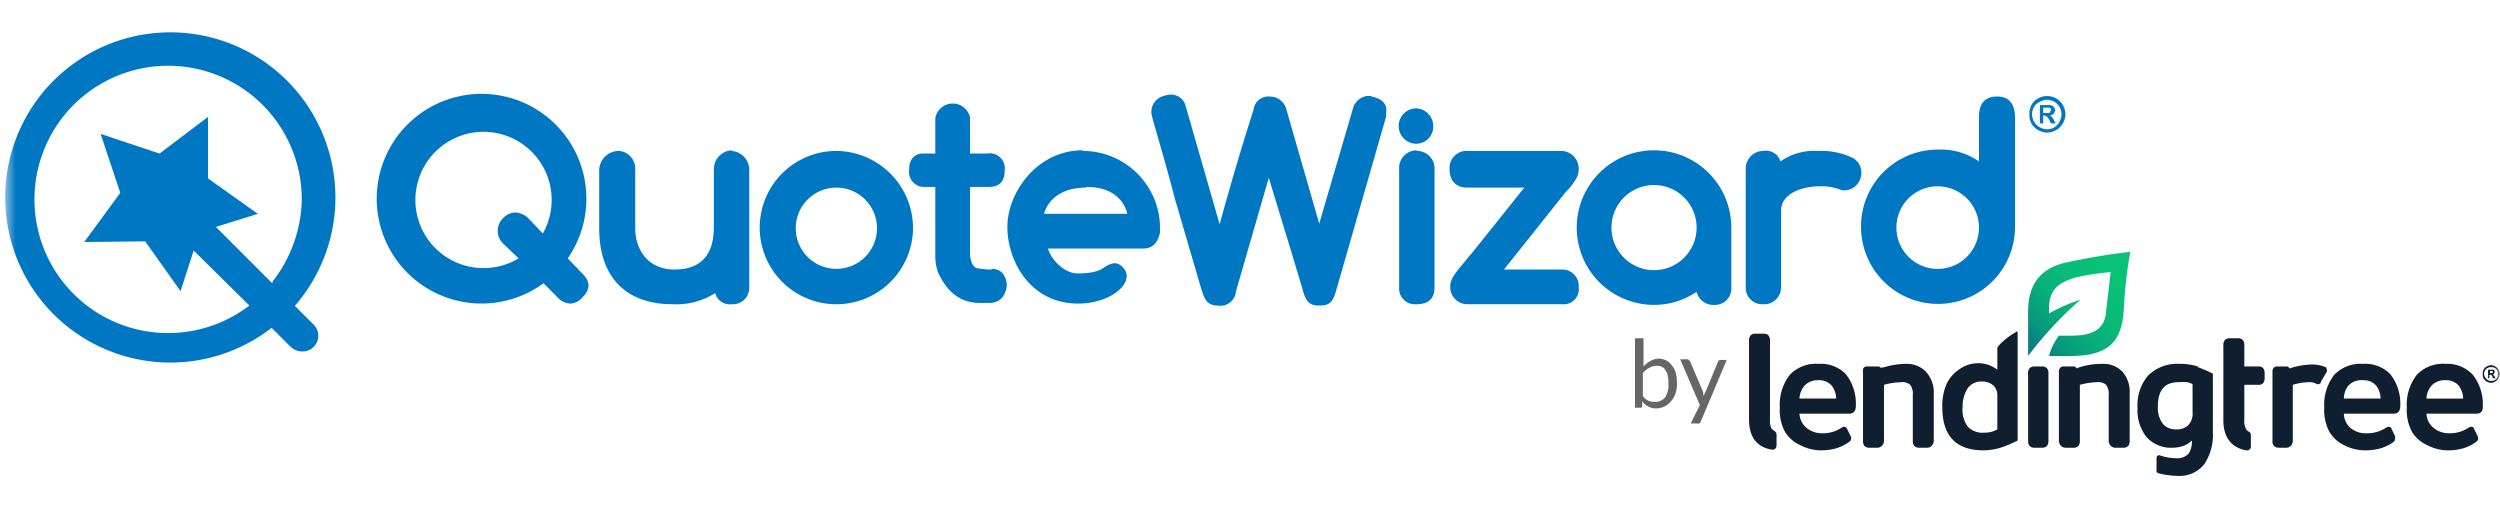 <svg xmlns="http://www.w3.org/2000/svg" fill="none" viewBox="0 0 241 49"  class="customer-logo"> 
<title>Quote Wizard logo</title>
  <g class="quote_wizard" clip-path="url(#a)">
    <g class="Clip path group">
      <mask id="b" width="241" height="49" x="0" y="0" class="b" maskUnits="userSpaceOnUse" style="mask-type:luminance">
        <g class="clip0_52">
          <path fill="#fff" d="M240.983.5H.5v48h240.483V.5Z" class="logo-fill"/>
        </g>
      </mask>
      <g class="Group" mask="url(#b)">
        <path fill="#101F30" d="M239.342 39.181a4.607 4.607 0 0 0-.947-3.032 3.343 3.343 0 0 0-2.653-1.074 3.471 3.471 0 0 0-2.779 1.074 4.733 4.733 0 0 0-.947 3.158c-.046.81.128 1.618.505 2.337.35.554.855.993 1.453 1.263.585.31 1.233.483 1.894.505a5.49 5.49 0 0 0 1.579-.19c.453-.139.88-.352 1.263-.63a.439.439 0 0 0 .19-.316.63.63 0 0 0-.063-.253l-.316-.632c-.063-.253-.189-.253-.316-.253a.44.44 0 0 0-.189.064 3.28 3.28 0 0 1-1.895.568 2.337 2.337 0 0 1-1.579-.569 1.89 1.89 0 0 1-.632-1.326h4.864c.189 0 .568-.063.568-.63v-.064Zm-5.432-.759c.018-.466.196-.913.506-1.263a1.705 1.705 0 0 1 1.326-.505 1.585 1.585 0 0 1 1.263.505c.282.361.438.805.442 1.264h-3.537Zm-6.126-3.347a3.536 3.536 0 0 0-2.779 1.074 4.733 4.733 0 0 0-.947 3.158c-.05.81.125 1.62.505 2.337.333.545.815.983 1.39 1.263.623.327 1.316.5 2.021.505a5.495 5.495 0 0 0 1.515-.19c.453-.139.88-.352 1.264-.63a.383.383 0 0 0 .126-.317.564.564 0 0 0 0-.252l-.316-.632a.316.316 0 0 0-.316-.253.44.44 0 0 0-.189.064 3.28 3.28 0 0 1-1.895.568 2.338 2.338 0 0 1-1.642-.569 1.893 1.893 0 0 1-.568-1.326h4.863c.189 0 .568-.126.568-.695a4.608 4.608 0 0 0-.947-3.094 3.35 3.35 0 0 0-2.653-1.01Zm1.705 3.347h-3.536c-.006-.46.151-.907.442-1.263a1.701 1.701 0 0 1 1.389-.505 1.585 1.585 0 0 1 1.263.505c.283.361.438.804.442 1.263Zm-5.179-2.589a.36.36 0 0 0 0-.19.377.377 0 0 0-.126-.252 3.346 3.346 0 0 0-1.389-.253 7.385 7.385 0 0 0-2.085.38.312.312 0 0 0-.252-.19h-.948a.439.439 0 0 0-.378.19.685.685 0 0 0-.064.378v6.57a.754.754 0 0 0 .127.504.635.635 0 0 0 .505.19h.632a.629.629 0 0 0 .568-.253.82.82 0 0 0 .126-.506v-5.305a5.554 5.554 0 0 1 1.516-.252h.19c.222.011.439.076.631.19h.126a.254.254 0 0 0 .253-.254l.568-.947Zm-6.126-.316a.505.505 0 0 0-.442-.19h-1.389v-2.02a.825.825 0 0 0-.127-.505.569.569 0 0 0-.505-.19h-.821a.569.569 0 0 0-.442.19.818.818 0 0 0-.126.505v7.2c0 2.273 1.452 2.78 2.21 2.905a.378.378 0 0 0 .431-.26.384.384 0 0 0 .011-.182v-1.01a.374.374 0 0 0-.063-.231.373.373 0 0 0-.189-.148.635.635 0 0 1-.19-.19 1.633 1.633 0 0 1-.189-.947v-3.348h1.326a.57.57 0 0 0 .505-.19.76.76 0 0 0 .127-.505v-.379a.825.825 0 0 0-.127-.505Zm-6.316-.19a5.677 5.677 0 0 0-1.768-.252 3.984 3.984 0 0 0-3.032 1.137 4.423 4.423 0 0 0-1.01 3.158 4.106 4.106 0 0 0 .884 2.78 3.15 3.15 0 0 0 2.463 1.01c.434.003.864-.083 1.263-.253.233-.113.447-.262.632-.442.028.443-.082.885-.316 1.263a1.507 1.507 0 0 1-1.263.442 4.673 4.673 0 0 1-1.453-.253.256.256 0 0 0-.205-.023.257.257 0 0 0-.154.137.265.265 0 0 0-.02.14v1.136a.255.255 0 0 0 .19.316 7.765 7.765 0 0 0 1.831.252 3.035 3.035 0 0 0 2.59-1.137 5.108 5.108 0 0 0 .821-3.094v-5.62a14.13 14.13 0 0 0-1.453-.633v-.064Zm-.505 1.706v2.716a1.589 1.589 0 0 1-.442 1.263 1.58 1.58 0 0 1-1.137.38 1.643 1.643 0 0 1-1.263-.506 2.587 2.587 0 0 1-.505-1.642c0-1.642.631-2.4 2.021-2.4.273-.028.548-.028.821 0 .176.038.347.101.505.19Zm-8.653-1.958a7.324 7.324 0 0 0-2.21.316l-.316.126a.315.315 0 0 0-.316-.19h-.884a.44.44 0 0 0-.379.127.632.632 0 0 0-.126.442v6.57a.757.757 0 0 0 .189.504.631.631 0 0 0 .506.19h.631a.634.634 0 0 0 .569-.19.825.825 0 0 0 .126-.505v-5.369a6.812 6.812 0 0 1 1.642-.252 1.14 1.14 0 0 1 .884.252c.207.294.297.654.253 1.01v4.36a.757.757 0 0 0 .189.504.627.627 0 0 0 .506.19h.694a.626.626 0 0 0 .506-.19.76.76 0 0 0 .126-.505V37.98a2.97 2.97 0 0 0-.695-2.147 2.524 2.524 0 0 0-1.895-.758Zm-5.873.253h-.695a.635.635 0 0 0-.505.19.825.825 0 0 0-.127.568v6.38a.765.765 0 0 0 .127.504.635.635 0 0 0 .505.19h.695a.636.636 0 0 0 .505-.19.818.818 0 0 0 .126-.505v-6.444a.753.753 0 0 0-.126-.505.633.633 0 0 0-.505-.19v.002Zm-2.526-3.284c-.569.252-1.769 1.263-1.769 1.515v2.085a2.97 2.97 0 0 0-1.895-.632 3.158 3.158 0 0 0-1.831.632 3.397 3.397 0 0 0-1.2 1.452 5.44 5.44 0 0 0-.379 2.148c0 2.715 1.263 4.168 3.979 4.168a5.679 5.679 0 0 0 1.831-.316c.497-.18.982-.39 1.453-.63V32.17a.194.194 0 0 0 0-.126c-.063-.064-.126-.127-.189-.064v.064Zm-1.769 6.19v3.157a2.4 2.4 0 0 1-1.263.316 1.96 1.96 0 0 1-1.579-.569 2.774 2.774 0 0 1-.505-1.894 3.16 3.16 0 0 1 .505-1.832 1.576 1.576 0 0 1 1.326-.632c.413-.02.819.114 1.137.38a1.333 1.333 0 0 1 .379 1.074Zm-8.716-3.159a7.324 7.324 0 0 0-2.147.316l-.379.063a.322.322 0 0 0-.253-.126h-1.01a.44.44 0 0 0-.379.126.63.63 0 0 0-.063.442v6.57a.76.76 0 0 0 .126.504.635.635 0 0 0 .505.19h.695a.63.63 0 0 0 .505-.19.82.82 0 0 0 .19-.505v-5.369a6.812 6.812 0 0 1 1.642-.252 1.142 1.142 0 0 1 .884.252c.206.294.296.654.253 1.01v4.36a.76.76 0 0 0 .126.504.635.635 0 0 0 .505.19h.695a.63.63 0 0 0 .505-.19.757.757 0 0 0 .19-.505V37.98a2.972 2.972 0 0 0-.758-2.147 2.528 2.528 0 0 0-1.895-.758h.063Zm-8.526 0a3.471 3.471 0 0 0-2.779 1.074 4.733 4.733 0 0 0-.947 3.158c-.047.81.128 1.618.505 2.337.35.554.855.993 1.453 1.263.585.31 1.233.483 1.894.505a5.49 5.49 0 0 0 1.579-.19c.453-.139.88-.352 1.263-.63a.439.439 0 0 0 .19-.316.63.63 0 0 0-.063-.253l-.316-.632c-.126-.253-.253-.253-.316-.253a.44.44 0 0 0-.189.064 3.28 3.28 0 0 1-1.895.568 2.337 2.337 0 0 1-1.579-.569 1.912 1.912 0 0 1-.632-1.326h4.864c.189 0 .568-.126.568-.695a4.608 4.608 0 0 0-.947-3.094 3.35 3.35 0 0 0-2.653-1.01Zm1.705 3.347h-3.537c.018-.466.196-.913.506-1.263a1.7 1.7 0 0 1 1.326-.505 1.585 1.585 0 0 1 1.263.505c.282.361.438.804.442 1.263Zm-6.189 2.97a1.641 1.641 0 0 1-.19-.948v-7.643a.826.826 0 0 0-.126-.443.56.56 0 0 0-.442-.19h-.884a.566.566 0 0 0-.442.19.821.821 0 0 0-.127.506v7.58c0 2.335 1.453 2.778 2.211 2.904a.38.38 0 0 0 .409-.218.376.376 0 0 0 .033-.162v-1.136a.442.442 0 0 0-.253-.316.634.634 0 0 1-.189-.19v.065Z" class="logo-fill"/>
        <path fill="url(#c)" d="M205.362 24.275a62.547 62.547 0 0 0-6.379 1.074c-3.537.884-3.474 3.79-3.474 5.053v3.915c0 .064 0 .064 0 0a35.912 35.912 0 0 1 5.053-5.43c-1.054.336-2.07.78-3.032 1.325v-.505c0-2.02 1.2-2.526 2.59-2.968a24.108 24.108 0 0 1 3.347-.506l-.442 3.79c-.126 1.894-1.516 2.337-3.474 2.337h-1.073a5.429 5.429 0 0 0-.948 1.957h2.084c4.042 0 4.927-1.768 5.116-4.42.087-1.886.298-3.764.632-5.622Z" class="logo-fill"/>
        <path fill="#101F30" d="M240.856 35.644a.761.761 0 0 0-.315-.316.827.827 0 0 0-.379-.126.82.82 0 0 0-.443.126.755.755 0 0 0-.315.316.808.808 0 0 0-.063.442c-.01.13.012.26.063.38a.824.824 0 0 0 .315.315.822.822 0 0 0 .443.126.892.892 0 0 0 .379-.126.824.824 0 0 0 .315-.316.886.886 0 0 0 .127-.38.828.828 0 0 0-.127-.44Zm-.126.758a.634.634 0 0 1-.253.252.692.692 0 0 1-.315.063.633.633 0 0 1-.316-.063.628.628 0 0 1-.253-.252.62.62 0 0 1-.126-.316.631.631 0 0 1 .379-.632.633.633 0 0 1 .316-.063.692.692 0 0 1 .315.063.632.632 0 0 1 .316.632.628.628 0 0 1-.063.316Z" class="logo-fill"/>
        <path fill="#101F30" d="M240.417 36.212a.313.313 0 0 0-.063-.063.125.125 0 0 0-.063 0c.056-.025.1-.07.126-.126a.253.253 0 0 0 .063-.19.223.223 0 0 0-.063-.19.501.501 0 0 0-.126 0h-.442v.822h.126v-.316h.063a.19.19 0 0 1 .127 0c.053.055.096.12.126.19v.126h.253l-.064-.19-.063-.063Zm-.189-.252a.637.637 0 0 1-.19 0v-.19a.637.637 0 0 1 .19 0 .127.127 0 0 1 .063 0c.011.02.016.041.016.063a.126.126 0 0 1-.016.063.138.138 0 0 1 0 .064h-.063Z" class="logo-fill"/>
        <path fill="#0077C2" fill-rule="evenodd" d="M70.521 14.486a1.833 1.833 0 0 0-1.706 1.831v5.558c0 2.716-1.263 4.106-3.789 4.106-2.653 0-3.79-2.02-3.79-3.98v-5.684a1.705 1.705 0 0 0-1.578-1.768 1.895 1.895 0 0 0-1.895 1.832v5.62c0 4.674 2.526 7.327 7.074 7.327a6.946 6.946 0 0 0 4.105-1.074 1.452 1.452 0 0 0 1.58 1.074 1.577 1.577 0 0 0 1.704-1.579V16.317a1.831 1.831 0 0 0-1.705-1.768m25.073 11.432h-.442l-1.01-.127c-.38-.19-.632-.695-.632-1.516v-6.315h1.77c1.072 0 1.578-.506 1.578-1.642a1.454 1.454 0 0 0-1.706-1.58H93.51v-3.473a1.705 1.705 0 0 0-3.347.063v3.41h-1.2c-.632 0-1.326.38-1.326 1.58a1.452 1.452 0 0 0 1.452 1.642h1.074v6.568c-.01.558.075 1.113.252 1.642.885 1.958 2.211 2.97 4.043 2.97h.947c.632 0 1.453-.317 1.642-1.58v-.253c-.126-1.2-.884-1.453-1.453-1.453m8.779-11.43c-4.42 0-7.263 4.104-7.263 7.39 0 3.283 2.211 7.388 6.821 7.388 3.158 0 5.369-1.958 4.484-3.284-.631-.885-1.263-.632-1.894-.253-.316.19-.758.631-2.653.631-1.2 0-2.526-1.263-2.842-2.4h9.158c.631 0 1.389-.252 1.642-1.578v-.38a7.444 7.444 0 0 0-2.183-5.27 7.442 7.442 0 0 0-5.27-2.182m.379 3.474c3.537 0 3.916 2.59 3.916 2.59h-8.021s.505-2.527 4.042-2.527M80.626 14.55a7.39 7.39 0 1 0 7.39 7.39 7.453 7.453 0 0 0-7.39-7.39Zm0 11.368a3.914 3.914 0 0 1-3.915-3.916 3.916 3.916 0 1 1 3.915 3.916Zm-25.895-1.01a10.106 10.106 0 1 0-2.337 2.4l1.327 1.326a1.767 1.767 0 0 0 1.263.632 1.643 1.643 0 0 0 1.137-.569c.505-.505 1.073-1.326 0-2.337l-1.39-1.452Zm-6.19-3.916a1.707 1.707 0 0 0 0 2.526l1.453 1.39a6.569 6.569 0 1 1 2.337-2.4l-1.326-1.39a1.894 1.894 0 0 0-1.326-.63 1.58 1.58 0 0 0-1.138.504Zm83.622-11.747h-.316a1.645 1.645 0 0 0-1.263.82l-.063.064-3.348 11.431-3.158-10.989a1.638 1.638 0 0 0-1.578-1.263 1.448 1.448 0 0 0-1.579 1.137v.063c-.506 1.642-1.643 5.116-3.285 11.116l-3.284-11.432a1.449 1.449 0 0 0-1.452-1.074 2.023 2.023 0 0 0-.632.127 1.586 1.586 0 0 0-1.009.762 1.588 1.588 0 0 0-.128 1.258c.126.57 1.263 4.296 2.211 7.96l2.4 8.21c.379 1.262.568 2.02 1.705 2.02a1.515 1.515 0 0 0 1.768-1.39l3.158-10.926 2.211 7.264 1.01 3.347c.316 1.263.632 1.705 1.642 1.705 1.011 0 1.264-.316 1.579-1.263l4.863-16.926v-.38c.127-.63-.126-1.325-1.389-1.578m4.358 5.18a1.704 1.704 0 0 0-1.705 1.83v11.37a1.516 1.516 0 0 0 1.642 1.641c.758 0 1.768-.19 1.768-1.642V16.381a1.679 1.679 0 0 0-.092-.692 1.693 1.693 0 0 0-1.613-1.14m-.126-4.105a1.705 1.705 0 0 0-1.624 1.705 1.704 1.704 0 0 0 1.624 1.705 1.646 1.646 0 0 0 1.593-1.042c.083-.21.121-.436.112-.663a1.699 1.699 0 0 0-.499-1.205 1.71 1.71 0 0 0-1.206-.5Zm14.147 15.537h-5.621l5.937-7.453.252-.253c.632-.758 1.011-1.263 1.011-1.958a1.71 1.71 0 0 0-1.642-1.768h-9.284a1.644 1.644 0 0 0-1.441 1.13 1.647 1.647 0 0 0-.075.638c0 1.137.631 1.77 1.705 1.77h5.495l-5.053 6.315a9.635 9.635 0 0 0-.631.758c-.948 1.136-1.453 1.705-1.453 2.463a1.645 1.645 0 0 0 1.642 1.705h9.158a1.453 1.453 0 0 0 1.579-1.642 1.585 1.585 0 0 0-.415-1.2 1.592 1.592 0 0 0-1.164-.505Zm28.042-10.737a7.074 7.074 0 0 0-3.41-.695 5.684 5.684 0 0 0-3.6 1.01 1.453 1.453 0 0 0-1.643-1.01 1.7 1.7 0 0 0-1.594 1.096c-.082.215-.12.443-.111.672v11.37a1.587 1.587 0 0 0 1.003 1.534c.204.08.421.116.639.107a1.643 1.643 0 0 0 1.769-1.643v-7.389c0-1.579 1.894-2.336 3.726-2.336.6-.028 1.2.058 1.768.252l.379.126a1.643 1.643 0 0 0 1.769-1.136 1.643 1.643 0 0 0-.695-1.958Z" class="logo-fill" clip-rule="evenodd"/>
        <path fill="#0077C2" fill-rule="evenodd" d="M166.9 21.938a7.447 7.447 0 0 0-4.601-6.882 7.45 7.45 0 0 0-9.734 9.735 7.446 7.446 0 0 0 6.882 4.6 7.265 7.265 0 0 0 4.106-1.263 1.639 1.639 0 0 0 1.705 1.263 1.575 1.575 0 0 0 1.205-.482 1.58 1.58 0 0 0 .437-1.223v-5.748Zm-7.389 4.106a4.104 4.104 0 1 1 4.042-4.106v.064a4.106 4.106 0 0 1-4.042 4.042Zm32.968-16.737c-.758 0-1.705.316-1.705 1.958v4.295a6.445 6.445 0 0 0-4.042-1.137 7.384 7.384 0 0 0-6.788 4.62 7.386 7.386 0 0 0-.539 2.832 7.42 7.42 0 0 0 14.842 0V11.202c-.063-1.58-.947-1.895-1.705-1.895m-5.747 8.653a3.983 3.983 0 0 1 3.862 3.03 3.984 3.984 0 0 1-.995 3.709 3.979 3.979 0 0 1-6.82-2.281 3.976 3.976 0 0 1 1.825-3.843 3.982 3.982 0 0 1 2.128-.615ZM28.458 29.516h-.063a15.917 15.917 0 1 0-2.21 2.085l1.768 1.768c.282.296.665.477 1.073.505a1.516 1.516 0 0 0 1.137-2.652l-1.705-1.706Zm-2.149-2.335a.19.19 0 0 0-.063.126l-5.431-5.432 4.042-1.263-4.8-3.41v-5.937l-4.674 3.537-5.684-1.895 1.896 5.684-3.474 4.737 5.874-.063 3.41 4.8 1.263-3.916 5.369 5.305a12.884 12.884 0 1 1 5.053-10.23 13.264 13.264 0 0 1-2.843 7.956h.064l-.002.001Z" class="logo-fill" clip-rule="evenodd"/>
        <path fill="#0077C2" d="M198.857 10.128a1.64 1.64 0 0 0-.632-.632 1.766 1.766 0 0 0-1.768 0 1.58 1.58 0 0 0-.632.632 1.76 1.76 0 0 0-.189.884c-.015.306.05.61.189.884.149.265.367.484.632.632.267.16.572.248.884.253.312-.005.617-.092.884-.253a1.64 1.64 0 0 0 .632-.632c.158-.268.245-.572.253-.884a1.835 1.835 0 0 0-.253-.884Zm-.316 1.58c-.11.234-.285.431-.505.567a1.392 1.392 0 0 1-.695.19 1.446 1.446 0 0 1-.694-.19 1.381 1.381 0 0 1-.569-.568 1.438 1.438 0 0 1-.189-.632 1.39 1.39 0 0 1 .189-.758c.133-.222.332-.399.569-.505.194-.109.409-.173.631-.19.265-.007.527.06.758.19.21.122.384.296.505.505.121.212.186.451.19.695a1.45 1.45 0 0 1-.19.695Z" class="logo-fill"/>
        <path fill="#0077C2" d="M197.846 11.328a.803.803 0 0 0-.127-.127.379.379 0 0 0-.126-.063.636.636 0 0 0 .379-.19.45.45 0 0 0 .126-.315.5.5 0 0 0-.252-.442.702.702 0 0 0-.253-.063h-.947v1.768h.316v-.758h.126a.379.379 0 0 1 .252.127c.107.11.193.238.253.38l.126.251h.443l-.19-.379-.126-.19v.001Zm-.316-.442a1.967 1.967 0 0 1-.379 0h-.189v-.505h.189a2 2 0 0 1 .379 0c.05 0 .098.02.134.055a.196.196 0 0 1 .055.134.19.19 0 0 1-.063.126.191.191 0 0 1-.126.19Z" class="logo-fill"/>
        <path fill="#666" d="M157.614 39.307v-6.696h.822v2.716c.178-.206.392-.377.631-.506.248-.152.53-.24.821-.252.264.004.523.068.758.19.201.105.374.257.505.442.169.206.297.441.379.694.088.33.13.67.127 1.01.01.342-.033.683-.127 1.011-.096.28-.246.537-.442.758a1.893 1.893 0 0 1-.631.505c-.256.124-.536.19-.821.19a1.514 1.514 0 0 1-.758-.19 1.652 1.652 0 0 1-.569-.505v.442a.19.19 0 0 1-.252.19l-.443.001Zm2.022-4.042c-.223.01-.44.075-.632.19a2.04 2.04 0 0 0-.632.504v2.21c.126.191.3.344.506.443.197.091.414.134.631.126a1.2 1.2 0 0 0 1.011-.442c.246-.396.357-.86.316-1.326a3.505 3.505 0 0 0-.064-.758 1.452 1.452 0 0 0-.252-.568.823.823 0 0 0-.379-.316 1.268 1.268 0 0 0-.505-.063Zm4.294 5.431a.488.488 0 0 1-.126.127.254.254 0 0 1-.19 0h-.631l.884-1.769-1.895-4.42h.695a.253.253 0 0 1 .19.125c.023.02.044.04.063.063l1.263 2.97c.005.062.005.125 0 .19l.063.188.063-.19a1.68 1.68 0 0 1 .127-.252l1.2-2.906a.257.257 0 0 1 .063-.063.252.252 0 0 1 .126-.063h.632l-2.527 6Z" class="logo-fill"/>
      </g>
    </g>
  </g>
  <defs>
    <linearGradient id="c" x1="195.572" x2="205.551" y1="34.444" y2="24.402" class="c" gradientUnits="userSpaceOnUse">
      <stop offset=".1" stop-color="#078181"/>
      <stop offset=".2" stop-color="#07997D"/>
      <stop offset=".4" stop-color="#08AF7A"/>
      <stop offset=".6" stop-color="#08BC78"/>
      <stop offset=".8" stop-color="#08C177"/>
    </linearGradient>
    <clipPath id="a" class="a">
      <path fill="#fff" d="M0 .5h241v48H0z"/>
    </clipPath>
  </defs>
</svg>
